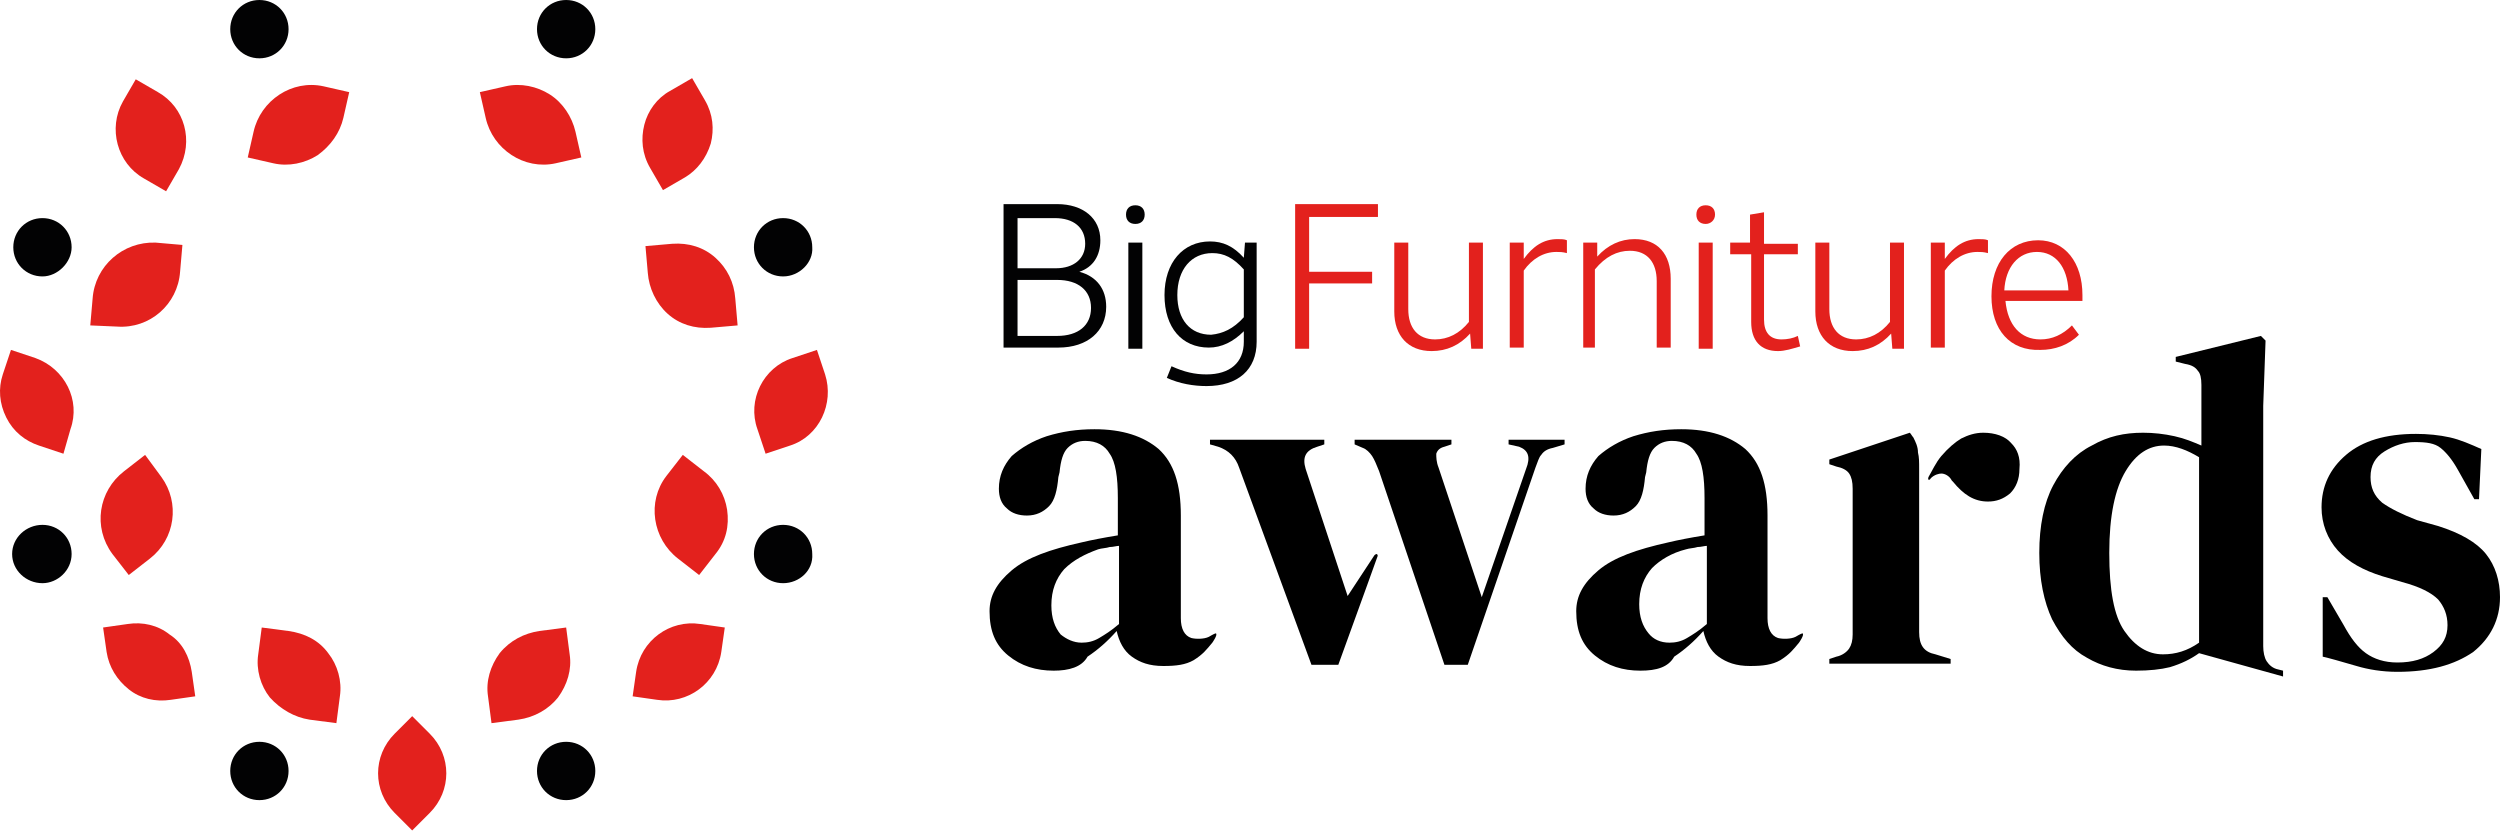 <svg width="311" height="104" viewBox="0 0 311 104" fill="none" xmlns="http://www.w3.org/2000/svg">
<path d="M131.516 25.392C134.708 25.392 136.884 27.133 136.884 29.89C136.884 31.776 136.014 33.227 134.272 33.808C136.449 34.388 137.61 35.984 137.61 38.16C137.61 41.208 135.288 43.239 131.661 43.239H124.841V25.392H131.516ZM126.582 26.988V33.372H131.37C133.547 33.372 134.998 32.212 134.998 30.325C134.998 28.294 133.547 27.133 131.225 27.133H126.582V26.988ZM126.582 34.823V41.788H131.516C134.127 41.788 135.723 40.482 135.723 38.306C135.723 36.129 134.127 34.823 131.516 34.823H126.582Z" fill="#020203"/>
<path d="M141.237 27.858C140.511 27.858 140.076 27.423 140.076 26.698C140.076 25.972 140.511 25.537 141.237 25.537C141.962 25.537 142.398 25.972 142.398 26.698C142.398 27.423 141.962 27.858 141.237 27.858ZM140.366 30.18H142.108V43.384H140.366V30.18Z" fill="#020203"/>
<path d="M154.876 30.18H156.327V42.513C156.327 45.995 154.005 48.027 150.088 48.027C148.492 48.027 146.751 47.737 145.154 47.011L145.735 45.56C147.331 46.286 148.637 46.576 150.088 46.576C152.99 46.576 154.731 45.125 154.731 42.513V41.207C153.425 42.513 151.974 43.239 150.378 43.239C147.041 43.239 144.864 40.772 144.864 36.709C144.864 32.647 147.186 30.035 150.523 30.035C152.119 30.035 153.425 30.615 154.731 32.066L154.876 30.18ZM154.731 39.466V33.517C153.425 32.066 152.264 31.486 150.813 31.486C148.201 31.486 146.46 33.517 146.46 36.709C146.46 39.756 148.056 41.642 150.668 41.642C152.119 41.497 153.425 40.917 154.731 39.466Z" fill="#020203"/>
<path d="M161.115 43.384V25.392H171.417V26.988H162.856V33.808H170.692V35.258H162.856V43.384H161.115Z" fill="#E3211D"/>
<path d="M182.88 41.498C181.574 42.949 179.978 43.674 178.091 43.674C175.189 43.674 173.448 41.788 173.448 38.741V30.18H175.189V38.451C175.189 40.772 176.35 42.223 178.527 42.223C180.123 42.223 181.574 41.498 182.734 40.047V30.18H184.476V43.384H183.025L182.88 41.498Z" fill="#E3211D"/>
<path d="M187.813 43.384V30.18H189.554V32.212C190.715 30.616 192.021 29.745 193.762 29.745C194.197 29.745 194.633 29.745 194.923 29.89V31.486C194.342 31.341 194.052 31.341 193.617 31.341C192.021 31.341 190.57 32.212 189.554 33.663V43.239H187.813V43.384Z" fill="#E3211D"/>
<path d="M196.954 43.384V30.18H198.695V31.921C200.001 30.47 201.597 29.745 203.338 29.745C206.24 29.745 207.836 31.631 207.836 34.678V43.239H206.095V34.968C206.095 32.647 204.934 31.196 202.758 31.196C201.162 31.196 199.711 31.921 198.405 33.517V43.239H196.954V43.384Z" fill="#E3211D"/>
<path d="M212.189 27.858C211.464 27.858 211.029 27.423 211.029 26.698C211.029 25.972 211.464 25.537 212.189 25.537C212.915 25.537 213.35 25.972 213.35 26.698C213.35 27.423 212.77 27.858 212.189 27.858ZM211.319 30.18H213.06V43.384H211.319V30.18Z" fill="#E3211D"/>
<path d="M215.091 30.18H217.703V26.698L219.444 26.407V30.325H223.652V31.631H219.444V39.756C219.444 41.352 220.169 42.223 221.62 42.223C222.346 42.223 223.071 42.078 223.652 41.788L223.942 43.093C222.926 43.384 222.056 43.674 221.185 43.674C219.009 43.674 217.848 42.368 217.848 40.046V31.631H215.236V30.18H215.091Z" fill="#E3211D"/>
<path d="M235.26 41.498C233.954 42.949 232.358 43.674 230.471 43.674C227.57 43.674 225.828 41.788 225.828 38.741V30.18H227.57V38.451C227.57 40.772 228.73 42.223 230.907 42.223C232.503 42.223 233.954 41.498 235.115 40.047V30.18H236.856V43.384H235.405L235.26 41.498Z" fill="#E3211D"/>
<path d="M240.193 43.384V30.18H241.934V32.212C243.095 30.616 244.401 29.745 246.142 29.745C246.577 29.745 247.012 29.745 247.303 29.89V31.486C246.722 31.341 246.432 31.341 245.997 31.341C244.401 31.341 242.95 32.212 241.934 33.663V43.239H240.193V43.384Z" fill="#E3211D"/>
<path d="M247.738 36.855C247.738 32.647 250.059 29.89 253.542 29.89C256.879 29.89 259.055 32.647 259.055 36.709V37.435H249.479C249.769 40.482 251.365 42.223 253.832 42.223C255.283 42.223 256.589 41.643 257.749 40.482L258.62 41.643C257.314 42.949 255.573 43.529 253.832 43.529C250.059 43.674 247.738 41.062 247.738 36.855ZM249.334 36.129H257.314C257.169 33.227 255.718 31.341 253.397 31.341C251.075 31.341 249.479 33.227 249.334 36.129Z" fill="#E3211D"/>
<path d="M131.08 83.431C128.904 83.431 127.017 82.85 125.421 81.544C123.825 80.239 123.1 78.497 123.1 76.031C123.1 74.144 123.97 72.548 125.857 70.952C127.743 69.356 130.645 68.341 134.562 67.47C135.143 67.325 135.868 67.18 136.594 67.035C137.319 66.89 138.19 66.745 139.06 66.599V61.956C139.06 59.345 138.77 57.458 138.045 56.443C137.464 55.427 136.449 54.847 134.998 54.847C134.127 54.847 133.402 55.137 132.821 55.717C132.241 56.298 131.951 57.313 131.806 58.764L131.661 59.345C131.515 60.941 131.225 62.246 130.5 62.972C129.774 63.697 128.904 64.133 127.743 64.133C126.727 64.133 125.857 63.843 125.276 63.262C124.551 62.682 124.261 61.811 124.261 60.796C124.261 59.2 124.841 57.894 125.857 56.733C127.017 55.717 128.468 54.847 130.21 54.266C132.096 53.686 133.982 53.396 136.159 53.396C139.641 53.396 142.253 54.266 144.139 55.862C146.025 57.603 146.896 60.215 146.896 64.133V76.901C146.896 78.207 147.331 79.078 148.202 79.368C148.782 79.513 149.798 79.513 150.378 79.223C150.378 79.223 151.103 78.787 151.249 78.787C151.539 78.933 150.813 79.948 150.813 79.948C150.088 80.819 149.653 81.399 148.492 82.125C147.476 82.705 146.315 82.85 144.719 82.85C142.978 82.85 141.817 82.415 140.802 81.689C139.786 80.964 139.206 79.803 138.915 78.497C137.755 79.803 136.594 80.819 135.288 81.689C134.562 82.995 132.966 83.431 131.08 83.431ZM134.562 79.948C135.288 79.948 136.013 79.803 136.739 79.368C137.464 78.933 138.19 78.497 139.206 77.627V67.905C138.915 67.905 138.48 68.05 138.045 68.05C137.61 68.195 137.029 68.195 136.594 68.341C134.998 68.921 133.547 69.647 132.386 70.807C131.37 71.968 130.79 73.419 130.79 75.305C130.79 76.901 131.225 78.062 131.951 78.933C132.676 79.513 133.547 79.948 134.562 79.948Z" fill="black"/>
<path d="M204.064 83.431C201.887 83.431 200.001 82.85 198.405 81.544C196.809 80.239 196.083 78.497 196.083 76.031C196.083 74.144 196.954 72.548 198.84 70.952C200.726 69.356 203.628 68.341 207.546 67.47C208.126 67.325 208.852 67.18 209.577 67.035C210.303 66.89 211.173 66.745 212.044 66.599V61.956C212.044 59.345 211.754 57.458 211.028 56.443C210.448 55.427 209.432 54.847 207.981 54.847C207.111 54.847 206.385 55.137 205.805 55.717C205.224 56.298 204.934 57.313 204.789 58.764L204.644 59.345C204.499 60.941 204.209 62.246 203.483 62.972C202.758 63.697 201.887 64.133 200.726 64.133C199.711 64.133 198.84 63.843 198.26 63.262C197.534 62.682 197.244 61.811 197.244 60.796C197.244 59.2 197.824 57.894 198.84 56.733C200.001 55.717 201.452 54.847 203.193 54.266C205.079 53.686 206.965 53.396 209.142 53.396C212.624 53.396 215.236 54.266 217.122 55.862C219.009 57.603 219.879 60.215 219.879 64.133V76.901C219.879 78.207 220.314 79.078 221.185 79.368C221.765 79.513 222.781 79.513 223.361 79.223C223.361 79.223 224.087 78.787 224.232 78.787C224.522 78.933 223.797 79.948 223.797 79.948C223.071 80.819 222.636 81.399 221.475 82.125C220.459 82.705 219.299 82.85 217.703 82.85C215.961 82.85 214.801 82.415 213.785 81.689C212.769 80.964 212.189 79.803 211.899 78.497C210.738 79.803 209.577 80.819 208.271 81.689C207.546 82.995 206.095 83.431 204.064 83.431ZM207.691 79.948C208.416 79.948 209.142 79.803 209.867 79.368C210.593 78.933 211.318 78.497 212.334 77.627V67.905C212.044 67.905 211.609 68.05 211.173 68.05C210.738 68.195 210.158 68.195 209.722 68.341C207.981 68.776 206.53 69.647 205.515 70.662C204.499 71.823 203.918 73.274 203.918 75.16C203.918 76.756 204.354 77.917 205.079 78.787C205.66 79.513 206.53 79.948 207.691 79.948Z" fill="black"/>
<path d="M265.73 83.431C263.408 83.431 261.377 82.85 259.636 81.835C257.749 80.819 256.444 79.223 255.283 77.046C254.267 74.87 253.687 72.113 253.687 68.776C253.687 65.439 254.267 62.537 255.428 60.36C256.589 58.184 258.185 56.443 260.216 55.427C262.247 54.266 264.279 53.831 266.6 53.831C267.906 53.831 269.212 53.976 270.518 54.266C271.824 54.556 272.84 54.992 273.855 55.427V47.882C273.855 47.011 273.71 46.431 273.42 46.141C273.13 45.706 272.694 45.415 271.824 45.27L270.663 44.98V44.4L281.255 41.788L281.836 42.368L281.545 50.494V80.384C281.545 81.109 281.69 81.835 281.981 82.27C282.271 82.705 282.706 83.141 283.432 83.286L284.012 83.431V84.156L273.565 81.254C272.549 81.98 271.389 82.56 269.938 82.995C268.777 83.286 267.326 83.431 265.73 83.431ZM269.067 81.399C270.663 81.399 272.114 80.964 273.565 79.948V56.878C272.114 56.007 270.663 55.427 269.212 55.427C267.326 55.427 265.73 56.443 264.424 58.619C263.118 60.796 262.393 64.133 262.393 68.776C262.393 73.419 262.973 76.611 264.279 78.497C265.585 80.384 267.181 81.399 269.067 81.399Z" fill="black"/>
<path d="M238.742 78.642V59.635V58.329C238.742 57.458 238.742 56.878 238.597 56.298C238.597 55.572 238.306 54.992 238.016 54.411C237.871 54.266 237.726 53.976 237.581 53.831L227.569 57.168V57.748L228.44 58.039C229.165 58.184 229.746 58.474 230.036 58.909C230.326 59.345 230.471 59.925 230.471 60.796V78.933C230.471 79.658 230.326 80.239 230.036 80.674C229.746 81.109 229.165 81.544 228.44 81.689L227.569 81.98V82.56H242.659V81.98L240.773 81.399C239.322 81.109 238.742 80.239 238.742 78.642Z" fill="black"/>
<path d="M250.204 55.137C249.479 54.266 248.173 53.831 246.722 53.831C245.706 53.831 244.836 54.121 243.965 54.556C243.24 54.992 242.369 55.717 241.499 56.733C240.773 57.603 240.338 58.619 239.903 59.345C239.757 59.78 240.048 59.78 240.193 59.49C240.628 59.054 241.208 58.909 241.499 58.909C241.934 58.909 242.514 59.2 242.805 59.78L242.95 59.925C244.255 61.521 245.561 62.392 247.302 62.392C248.318 62.392 249.189 62.101 250.059 61.376C250.785 60.651 251.22 59.635 251.22 58.329C251.365 56.878 250.93 55.862 250.204 55.137Z" fill="black"/>
<path d="M187.668 54.702V55.282L188.974 55.572C190.135 56.007 190.425 56.878 189.844 58.329L184.331 74.29L178.962 58.184C178.672 57.458 178.672 56.878 178.672 56.443C178.817 56.007 179.107 55.717 179.688 55.572L180.558 55.282V54.702H168.515V55.282L169.531 55.717C169.966 55.862 170.401 56.298 170.692 56.733C170.982 57.168 171.272 57.894 171.562 58.619L179.688 82.705H182.59L191.005 58.184C191.295 57.458 191.44 56.878 191.731 56.588C192.021 56.153 192.456 55.862 193.182 55.717L194.633 55.282V54.702H187.668Z" fill="black"/>
<path d="M171.272 68.921C171.127 68.921 170.982 69.066 170.982 69.066L167.645 74.144L162.421 58.329C161.986 56.878 162.421 56.007 163.872 55.572L164.743 55.282V54.702H150.523V55.282L151.539 55.572C152.845 56.007 153.715 56.878 154.151 58.184L163.147 82.705H166.484L170.111 72.694L171.417 69.066C171.272 69.211 171.417 68.921 171.272 68.921Z" fill="black"/>
<path d="M298.231 83.576C296.345 83.576 294.604 83.285 293.153 82.85C291.702 82.415 289.09 81.689 288.945 81.689V74.29H289.526L291.557 77.772C292.427 79.368 293.298 80.529 294.314 81.254C295.329 81.98 296.635 82.415 298.231 82.415C300.118 82.415 301.569 81.98 302.729 81.109C303.89 80.238 304.47 79.223 304.47 77.772C304.47 76.466 304.035 75.45 303.31 74.58C302.439 73.709 300.988 72.984 298.812 72.403L296.345 71.678C294.024 70.952 292.137 69.937 290.831 68.486C289.526 67.035 288.8 65.148 288.8 63.117C288.8 60.505 289.816 58.329 291.847 56.588C293.878 54.846 296.78 53.976 300.553 53.976C302.004 53.976 303.455 54.121 304.761 54.411C306.067 54.701 307.372 55.282 308.678 55.862L308.388 62.101H307.808L305.776 58.474C305.051 57.168 304.325 56.297 303.6 55.717C302.874 55.137 301.859 54.992 300.408 54.992C299.102 54.992 297.796 55.427 296.635 56.152C295.474 56.878 294.894 57.894 294.894 59.344C294.894 60.65 295.329 61.666 296.345 62.537C297.361 63.262 298.812 63.988 300.698 64.713L303.31 65.439C306.067 66.309 308.098 67.47 309.259 68.921C310.419 70.372 311 72.258 311 74.29C311 77.046 309.839 79.368 307.663 81.109C305.341 82.705 302.294 83.576 298.231 83.576Z" fill="black"/>
<path d="M70.43 7.255C68.399 7.255 66.802 5.659 66.802 3.627C66.802 1.596 68.399 0 70.43 0C72.461 0 74.057 1.596 74.057 3.627C74.057 5.659 72.461 7.255 70.43 7.255Z" fill="#020203"/>
<path d="M97.418 34.388C95.386 34.388 93.79 32.792 93.79 30.76C93.79 28.729 95.386 27.133 97.418 27.133C99.449 27.133 101.045 28.729 101.045 30.76C101.19 32.647 99.449 34.388 97.418 34.388Z" fill="#020203"/>
<path d="M97.418 72.548C95.386 72.548 93.79 70.952 93.79 68.921C93.79 66.889 95.386 65.293 97.418 65.293C99.449 65.293 101.045 66.889 101.045 68.921C101.19 70.952 99.449 72.548 97.418 72.548Z" fill="#020203"/>
<path d="M70.43 99.536C68.399 99.536 66.802 97.94 66.802 95.909C66.802 93.878 68.399 92.281 70.43 92.281C72.461 92.281 74.057 93.878 74.057 95.909C74.057 97.94 72.461 99.536 70.43 99.536Z" fill="#020203"/>
<path d="M32.269 99.536C30.238 99.536 28.642 97.94 28.642 95.909C28.642 93.878 30.238 92.281 32.269 92.281C34.301 92.281 35.897 93.878 35.897 95.909C35.897 97.94 34.301 99.536 32.269 99.536Z" fill="#020203"/>
<path d="M5.281 72.548C3.25 72.548 1.509 70.952 1.509 68.921C1.509 66.889 3.25 65.293 5.281 65.293C7.313 65.293 8.909 66.889 8.909 68.921C8.909 70.952 7.168 72.548 5.281 72.548Z" fill="#020203"/>
<path d="M5.281 34.388C3.25 34.388 1.654 32.792 1.654 30.76C1.654 28.729 3.25 27.133 5.281 27.133C7.313 27.133 8.909 28.729 8.909 30.76C8.909 32.647 7.168 34.388 5.281 34.388Z" fill="#020203"/>
<path d="M32.269 7.255C30.238 7.255 28.642 5.659 28.642 3.627C28.642 1.596 30.238 0 32.269 0C34.301 0 35.897 1.596 35.897 3.627C35.897 5.659 34.301 7.255 32.269 7.255Z" fill="#020203"/>
<path d="M51.277 89.089L49.101 91.266C46.344 94.022 46.344 98.375 49.101 101.132L51.277 103.309L53.454 101.132C56.211 98.375 56.211 94.022 53.454 91.266L51.277 89.089Z" fill="#E3211D"/>
<path d="M38.509 89.524L41.846 89.96L42.281 86.623C42.571 84.736 41.991 82.705 40.83 81.254C39.669 79.658 37.928 78.787 35.897 78.497L32.56 78.062L32.124 81.399C31.834 83.285 32.415 85.317 33.575 86.768C34.881 88.219 36.623 89.234 38.509 89.524Z" fill="#E3211D"/>
<path d="M21.097 78.933C19.646 77.772 17.76 77.336 15.873 77.627L12.826 78.062L13.262 81.109C13.552 82.995 14.568 84.591 16.018 85.752C17.47 86.913 19.356 87.348 21.242 87.058L24.289 86.623L23.854 83.576C23.564 81.689 22.693 79.948 21.097 78.933Z" fill="#E3211D"/>
<path d="M20.081 59.344L18.05 56.588L15.438 58.619C12.246 61.086 11.521 65.584 13.987 68.921L16.019 71.533L18.63 69.501C21.823 67.035 22.403 62.537 20.081 59.344Z" fill="#E3211D"/>
<path d="M4.411 44.544L1.364 43.529L0.348 46.576C-0.232 48.317 -0.087 50.203 0.784 51.944C1.654 53.686 3.105 54.846 4.846 55.427L7.893 56.442L8.764 53.395C10.07 49.768 8.038 45.85 4.411 44.544Z" fill="#E3211D"/>
<path d="M11.521 37.145L11.23 40.482L14.568 40.627C18.63 40.917 22.113 37.87 22.403 33.807L22.693 30.47L19.356 30.18C15.293 30.035 11.811 33.082 11.521 37.145Z" fill="#E3211D"/>
<path d="M19.646 11.462L16.889 9.866L15.293 12.623C13.407 15.96 14.568 20.313 17.905 22.2L20.662 23.796L22.258 21.039C24.144 17.556 22.983 13.349 19.646 11.462Z" fill="#E3211D"/>
<path d="M42.717 14.655L43.442 11.463L40.25 10.737C36.332 9.867 32.415 12.478 31.544 16.396L30.819 19.588L34.011 20.314C35.897 20.749 37.928 20.314 39.524 19.298C41.12 18.137 42.281 16.541 42.717 14.655Z" fill="#E3211D"/>
<path d="M69.414 86.768C70.575 85.171 71.155 83.285 70.865 81.399L70.43 78.062L67.093 78.497C65.207 78.787 63.465 79.658 62.159 81.254C60.999 82.85 60.418 84.736 60.709 86.623L61.144 89.96L64.481 89.524C66.512 89.234 68.254 88.219 69.414 86.768Z" fill="#E3211D"/>
<path d="M78.7 86.623L81.748 87.058C85.52 87.638 89.147 85.027 89.728 81.109L90.163 78.062L87.116 77.627C83.344 77.046 79.716 79.658 79.136 83.576L78.7 86.623Z" fill="#E3211D"/>
<path d="M90.453 63.407C90.163 61.521 89.147 59.78 87.551 58.619L84.94 56.588L82.908 59.199C80.442 62.392 81.167 67.035 84.359 69.501L86.971 71.533L89.002 68.921C90.308 67.325 90.743 65.439 90.453 63.407Z" fill="#E3211D"/>
<path d="M102.641 46.576L101.626 43.529L98.579 44.544C94.951 45.705 92.92 49.768 94.226 53.395L95.241 56.442L98.288 55.427C101.916 54.266 103.802 50.203 102.641 46.576Z" fill="#E3211D"/>
<path d="M89.002 32.066C87.551 30.761 85.665 30.18 83.634 30.325L80.296 30.615L80.587 33.953C80.732 35.839 81.602 37.725 83.053 39.031C84.504 40.337 86.39 40.917 88.422 40.772L91.759 40.482L91.469 37.145C91.324 35.113 90.453 33.372 89.002 32.066Z" fill="#E3211D"/>
<path d="M88.422 17.847C88.857 16.106 88.712 14.219 87.696 12.478L86.1 9.721L83.343 11.317C81.747 12.188 80.587 13.784 80.151 15.525C79.716 17.266 79.861 19.153 80.877 20.894L82.473 23.651L85.23 22.055C86.681 21.184 87.841 19.733 88.422 17.847Z" fill="#E3211D"/>
<path d="M68.399 11.753C66.803 10.737 64.771 10.302 62.885 10.737L59.693 11.463L60.418 14.655C61.289 18.572 65.207 21.184 69.124 20.313L72.316 19.588L71.591 16.396C71.156 14.51 69.995 12.768 68.399 11.753Z" fill="#E3211D"/>
</svg>
